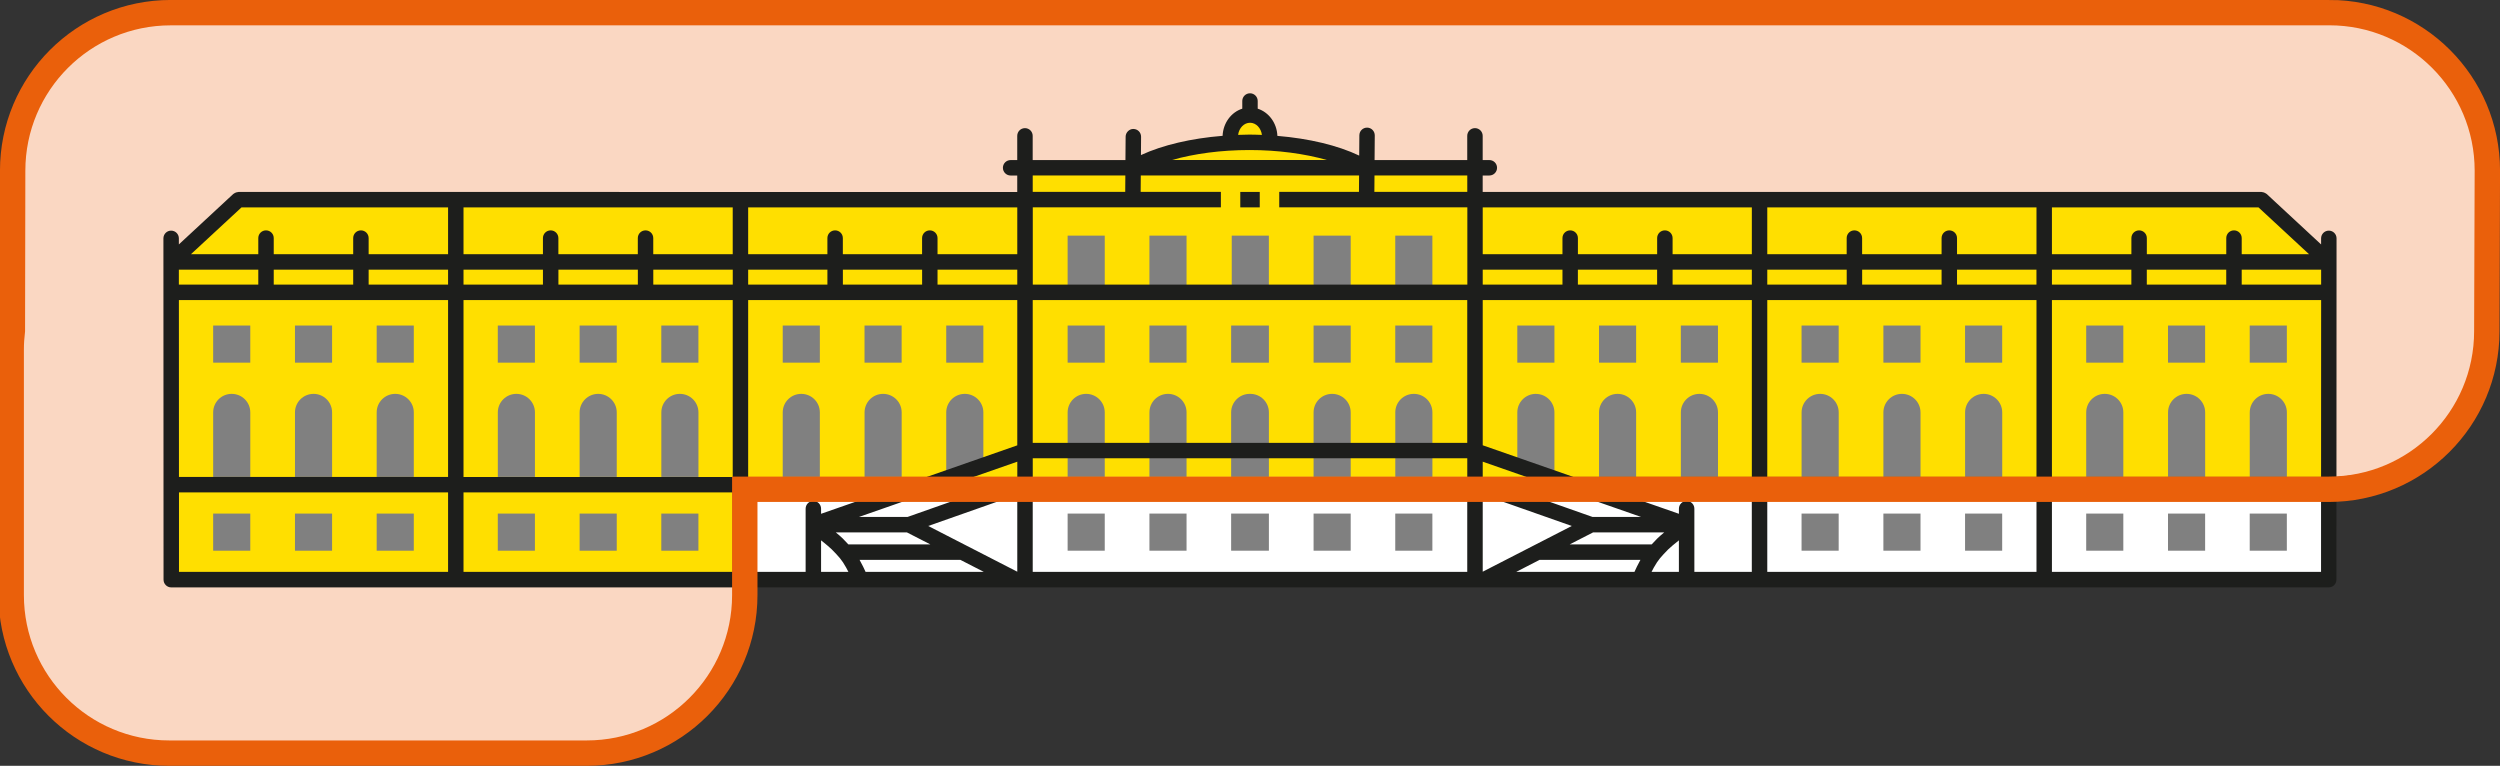 <?xml version="1.0" encoding="UTF-8"?>
<svg xmlns="http://www.w3.org/2000/svg" id="Ebene_1" data-name="Ebene 1" viewBox="0 0 790 242">
  <rect x="0" y="0" width="790" height="242" fill="#333333" stroke="none"/>
  <defs>
    <style>
      .cls-1, .cls-2 {
        fill: none;
      }

      .cls-3 {
        fill: gray;
      }

      .cls-4 {
        fill: #fad7c2;
      }

      .cls-5 {
        fill: #1d1e1c;
      }

      .cls-6 {
        fill: #fff;
      }

      .cls-2 {
        stroke: #ea600b;
        stroke-miterlimit: 10;
        stroke-width: 8.02px;
      }

      .cls-7 {
        fill: #ffdf00;
      }
    </style>
  </defs>
  <rect class="cls-1" width="790" height="242"></rect>
  <path class="cls-4" d="M736.06,4H53.94C26.36,4,4,26.36,4,53.94v49.86c-.29,2.19-.46,4.42-.46,6.7v77.56c0,27.58,22.36,49.94,49.94,49.94h131.93c27.58,0,49.94-22.36,49.94-49.94v-37.33h500.71c27.58,0,49.94-22.36,49.94-49.94v-46.84c0-27.58-22.36-49.94-49.94-49.94Z"></path>
  <g>
    <g>
      <polygon class="cls-6" points="74.81 63.09 52.81 83.57 52.98 83.57 52.98 183.43 323.65 183.43 323.65 63.09 74.81 63.09"></polygon>
      <polygon class="cls-6" points="736.85 83.57 714.85 63.09 466.32 63.09 466.32 183.43 737.02 183.43 737.02 83.57 736.85 83.57"></polygon>
      <polygon class="cls-7" points="737.02 153.35 466.32 153.35 466.32 63.09 714.85 63.09 737.02 83.57 737.02 153.35"></polygon>
      <path class="cls-6" d="M425.4,51.57c-7.46-3.92-15.71-6.44-24.44-7.23,0-.1.01-.19.01-.29,0-4.15-2.67-7.52-5.96-7.52s-5.96,3.37-5.96,7.52c0,.1,0,.19.01.29-8.74.79-16.99,3.31-24.44,7.23h-40.95v131.86h142.67V51.57h-40.92Z"></path>
      <path class="cls-7" d="M425.4,51.57c-7.46-3.92-15.71-6.44-24.44-7.23,0-.1.01-.19.01-.29,0-4.15-2.67-7.52-5.96-7.52s-5.96,3.37-5.96,7.52c0,.1,0,.19.01.29-8.74.79-16.99,3.31-24.44,7.23h-40.95v99.15h142.67V51.57h-40.92Z"></path>
      <rect class="cls-7" x="233.43" y="63.09" width="89.77" height="89.77"></rect>
      <polygon class="cls-7" points="233.43 182.43 53.48 182.43 53.48 80.33 75.36 63.09 233.43 63.09 233.43 182.43"></polygon>
    </g>
    <g>
      <g>
        <g>
          <rect class="cls-3" x="531.14" y="102.87" width="11.73" height="11.73"></rect>
          <rect class="cls-3" x="505.29" y="102.87" width="11.73" height="11.73"></rect>
          <rect class="cls-3" x="479.47" y="102.87" width="11.73" height="11.73"></rect>
          <path class="cls-3" d="M542.88,130.32c0-3.24-2.62-5.86-5.86-5.86s-5.87,2.62-5.87,5.86c0,0,0,0,0,0h0v20.4h11.73v-20.37s0-.02,0-.03Z"></path>
          <path class="cls-3" d="M517.02,130.32c0-3.24-2.63-5.86-5.86-5.86s-5.87,2.62-5.87,5.86c0,.02,0,.05,0,.07v20.33h11.73v-20.4h0s0,0,0,0Z"></path>
          <path class="cls-3" d="M485.34,124.46c-3.25,0-5.87,2.62-5.87,5.86h0v17.44l11.73,2.96v-20.35s0-.03,0-.04c0-3.24-2.63-5.86-5.86-5.86Z"></path>
        </g>
        <g>
          <rect class="cls-3" x="337.37" y="102.87" width="11.73" height="11.73"></rect>
          <rect class="cls-3" x="363.22" y="102.87" width="11.73" height="11.73"></rect>
          <rect class="cls-3" x="337.37" y="74.46" width="11.73" height="18.21"></rect>
          <rect class="cls-3" x="363.22" y="74.46" width="11.73" height="18.21"></rect>
          <rect class="cls-3" x="389.23" y="74.46" width="11.73" height="18.21"></rect>
          <rect class="cls-3" x="415.09" y="74.46" width="11.73" height="18.21"></rect>
          <rect class="cls-3" x="440.9" y="74.46" width="11.73" height="18.21"></rect>
          <rect class="cls-3" x="337.37" y="162.29" width="11.73" height="11.73"></rect>
          <rect class="cls-3" x="363.22" y="162.29" width="11.73" height="11.73"></rect>
          <path class="cls-3" d="M349.1,130.32c0-3.24-2.63-5.86-5.87-5.86s-5.86,2.62-5.86,5.86c0,.02,0,.03,0,.04v20.36h11.73v-20.4h0s0,0,0,0Z"></path>
          <path class="cls-3" d="M369.08,124.46c-3.23,0-5.86,2.62-5.86,5.86,0,0,0,0,0,0h0v20.4h11.73v-20.34s0-.04,0-.06c0-3.24-2.62-5.86-5.87-5.86Z"></path>
          <polygon class="cls-3" points="389.23 102.87 389.04 102.87 389.04 114.61 389.23 114.61 400.77 114.61 400.97 114.61 400.97 102.87 400.77 102.87 389.23 102.87"></polygon>
          <rect class="cls-3" x="415.09" y="102.87" width="11.73" height="11.73"></rect>
          <rect class="cls-3" x="440.9" y="102.87" width="11.73" height="11.73"></rect>
          <polygon class="cls-3" points="389.23 162.29 389.04 162.29 389.04 174.02 389.23 174.02 400.77 174.02 400.97 174.02 400.97 162.29 400.77 162.29 389.23 162.29"></polygon>
          <rect class="cls-3" x="415.09" y="162.29" width="11.73" height="11.73"></rect>
          <rect class="cls-3" x="440.9" y="162.29" width="11.73" height="11.73"></rect>
          <path class="cls-3" d="M400.97,130.32c0-3.24-2.63-5.86-5.87-5.86-.03,0-.06,0-.1,0-.03,0-.06,0-.1,0-3.23,0-5.86,2.62-5.86,5.86,0,0,0,.02,0,.03v20.37h11.93v-20.4h0s0,0,0,0Z"></path>
          <path class="cls-3" d="M426.82,130.32c0-3.24-2.62-5.86-5.87-5.86s-5.86,2.62-5.86,5.86c0,.02,0,.05,0,.07v20.33h11.73v-20.4h0s0,0,0,0Z"></path>
          <path class="cls-3" d="M452.64,130.32c0-3.24-2.62-5.86-5.87-5.86s-5.86,2.62-5.86,5.86c0,0,0,.02,0,.03v20.37h11.73v-20.4h0s0,0,0,0Z"></path>
        </g>
        <g>
          <rect class="cls-3" x="247.34" y="102.87" width="11.73" height="11.73"></rect>
          <rect class="cls-3" x="273.19" y="102.87" width="11.73" height="11.73"></rect>
          <rect class="cls-3" x="299.01" y="102.87" width="11.73" height="11.73"></rect>
          <path class="cls-3" d="M259.07,130.32c0-3.24-2.62-5.86-5.87-5.86s-5.86,2.62-5.86,5.86c0,0,0,0,0,.01v20.39h11.73v-20.4h0s0,0,0,0Z"></path>
          <path class="cls-3" d="M284.93,130.32c0-3.24-2.63-5.86-5.87-5.86s-5.86,2.62-5.86,5.86c0,0,0,.02,0,.03v20.37h11.73v-20.4h0s0,0,0,0Z"></path>
          <path class="cls-3" d="M304.88,124.46c-3.25,0-5.87,2.62-5.87,5.86v20.4l11.73-2.96v-17.44c0-3.24-2.63-5.86-5.86-5.86Z"></path>
        </g>
        <g>
          <rect class="cls-3" x="67.36" y="102.87" width="11.73" height="11.73"></rect>
          <rect class="cls-3" x="93.21" y="102.87" width="11.73" height="11.73"></rect>
          <rect class="cls-3" x="119.03" y="102.87" width="11.73" height="11.73"></rect>
          <rect class="cls-3" x="67.36" y="162.29" width="11.73" height="11.73"></rect>
          <rect class="cls-3" x="93.21" y="162.29" width="11.73" height="11.73"></rect>
          <rect class="cls-3" x="119.03" y="162.29" width="11.73" height="11.73"></rect>
          <path class="cls-3" d="M79.09,130.32c0-3.24-2.62-5.86-5.87-5.86s-5.86,2.62-5.86,5.86c0,0,0,.02,0,.03v20.37h11.73v-20.4h0s0,0,0,0Z"></path>
          <path class="cls-3" d="M104.94,130.32c0-3.24-2.63-5.86-5.86-5.86s-5.87,2.62-5.87,5.86c0,0,0,.02,0,.03v20.37h11.73v-20.4h0s0,0,0,0Z"></path>
          <path class="cls-3" d="M130.76,130.32c0-3.24-2.63-5.86-5.87-5.86s-5.86,2.62-5.86,5.86c0,0,0,0,0,0h0v20.4h11.73v-20.37s0-.02,0-.03Z"></path>
        </g>
        <g>
          <rect class="cls-3" x="157.3" y="162.29" width="11.73" height="11.73"></rect>
          <rect class="cls-3" x="183.16" y="162.29" width="11.73" height="11.73"></rect>
          <rect class="cls-3" x="208.97" y="162.29" width="11.73" height="11.73"></rect>
          <rect class="cls-3" x="157.3" y="102.87" width="11.73" height="11.73"></rect>
          <rect class="cls-3" x="183.16" y="102.87" width="11.73" height="11.73"></rect>
          <rect class="cls-3" x="208.97" y="102.87" width="11.73" height="11.73"></rect>
          <path class="cls-3" d="M163.17,124.46c-3.23,0-5.86,2.62-5.86,5.86,0,0,0,0,0,0h0v20.4h11.73v-20.4h0s0,0,0,0c0-3.24-2.62-5.86-5.87-5.86Z"></path>
          <path class="cls-3" d="M194.89,130.32c0-3.24-2.63-5.86-5.86-5.86s-5.87,2.62-5.87,5.86c0,0,0,0,0,.01v20.39h11.73v-20.4h0s0,0,0,0Z"></path>
          <path class="cls-3" d="M220.71,130.32c0-3.24-2.63-5.86-5.87-5.86s-5.86,2.62-5.86,5.86c0,0,0,0,0,0h0v20.4h11.73v-20.36s0-.03,0-.04Z"></path>
        </g>
        <g>
          <rect class="cls-3" x="569.29" y="102.87" width="11.73" height="11.73"></rect>
          <rect class="cls-3" x="595.15" y="102.87" width="11.73" height="11.73"></rect>
          <rect class="cls-3" x="620.96" y="102.87" width="11.73" height="11.73"></rect>
          <rect class="cls-3" x="569.29" y="162.29" width="11.73" height="11.73"></rect>
          <rect class="cls-3" x="595.15" y="162.29" width="11.73" height="11.73"></rect>
          <rect class="cls-3" x="620.96" y="162.29" width="11.73" height="11.73"></rect>
          <path class="cls-3" d="M581.03,130.32c0-3.24-2.62-5.86-5.86-5.86s-5.87,2.62-5.87,5.86c0,0,0,.02,0,.03v20.37h11.73v-20.4h0s0,0,0,0Z"></path>
          <path class="cls-3" d="M606.88,130.32c0-3.24-2.63-5.86-5.87-5.86s-5.86,2.62-5.86,5.86c0,.02,0,.03,0,.04v20.36h11.73v-20.4h0s0,0,0,0Z"></path>
          <path class="cls-3" d="M632.7,130.32c0-3.24-2.63-5.86-5.87-5.86s-5.86,2.62-5.86,5.86c0,0,0,0,0,0h0v20.4h11.73v-20.39s0,0,0-.01Z"></path>
        </g>
        <g>
          <rect class="cls-3" x="659.24" y="102.87" width="11.73" height="11.73"></rect>
          <rect class="cls-3" x="685.09" y="102.87" width="11.73" height="11.73"></rect>
          <rect class="cls-3" x="710.91" y="102.87" width="11.73" height="11.73"></rect>
          <rect class="cls-3" x="659.24" y="162.29" width="11.73" height="11.73"></rect>
          <rect class="cls-3" x="685.09" y="162.29" width="11.73" height="11.73"></rect>
          <rect class="cls-3" x="710.91" y="162.29" width="11.73" height="11.73"></rect>
          <path class="cls-3" d="M670.97,130.32c0-3.24-2.62-5.86-5.87-5.86s-5.86,2.62-5.86,5.86c0,0,0,0,0,.01v20.39h11.73v-20.4h0s0,0,0,0Z"></path>
          <path class="cls-3" d="M696.83,130.32c0-3.24-2.63-5.86-5.87-5.86s-5.86,2.62-5.86,5.86c0,0,0,.02,0,.03v20.37h11.73v-20.4h0s0,0,0,0Z"></path>
          <path class="cls-3" d="M722.65,130.32c0-3.24-2.63-5.86-5.87-5.86s-5.86,2.62-5.86,5.86c0,0,0,0,0,0h0v20.4h11.73v-20.37s0-.02,0-.03Z"></path>
        </g>
      </g>
      <rect class="cls-5" x="391.93" y="60.65" width="6.15" height="4.88"></rect>
      <path class="cls-5" d="M463.66,150.73h-137.31v-5.91h137.31v5.91ZM395,29.48h0c-1.35,0-2.44,1.09-2.44,2.44v2.42c-3.49,1.11-6.05,4.5-6.22,8.58-9.88.79-18.96,2.91-25.8,6.08l.04-5.79c.01-1.35-1.07-2.45-2.42-2.46h-.08c-1.23,0-2.37,1.11-2.38,2.42l-.06,7.41h-29.31v-7.65c0-1.35-1.08-2.44-2.44-2.44s-2.44,1.09-2.44,2.44v7.65h-2.09c-1.35,0-2.44,1.09-2.44,2.44s1.1,2.44,2.44,2.44h2.09v5.2H75.36c-.39.09-.83.04-1.66.65l-17.18,15.93v-1.92c0-1.35-1.1-2.44-2.44-2.44s-2.4,1.06-2.44,2.38v2.01l.04,105.91c0,1.35,1.09,2.44,2.44,2.44h681.75c1.35,0,2.44-1.09,2.44-2.44l.04-107.86c0-1.35-1.09-2.44-2.44-2.44s-2.44,1.09-2.44,2.44v1.92l-17.18-15.93c-.34-.2-.64-.53-1.66-.65h-246.1v-5.2h2.1c1.35,0,2.44-1.09,2.44-2.44s-1.09-2.44-2.44-2.44h-2.1v-7.65c0-1.35-1.09-2.44-2.44-2.44s-2.44,1.09-2.44,2.44v7.65h-29.28l.06-7.79c0-1.35-1.07-2.45-2.42-2.46h-.01c-1.35,0-2.43,1.08-2.44,2.42l-.05,6.42c-6.8-3.24-15.9-5.41-25.85-6.23-.16-4.09-2.73-7.48-6.22-8.6v-2.42c0-1.35-1.09-2.44-2.44-2.44M391.24,42.62c.29-2.17,1.86-3.83,3.77-3.83s3.48,1.67,3.76,3.84c-1.31-.04-2.6-.1-3.92-.1-1.21,0-2.41.05-3.6.09M370.32,50.57c7.1-2.03,15.61-3.16,24.52-3.16s17.4,1.14,24.49,3.16h-49.01ZM434.3,60.64l.04-5.2h29.32v5.2h-29.36ZM360.45,60.64l.04-5.2h68.98l-.04,5.2h-25.19v4.88h59.44v24.42h-137.32v-24.42h59.44v-4.88h-25.33ZM326.34,60.64v-5.2h29.27l-.04,5.2h-29.23ZM648.41,80.33v-14.8h65.27l15.98,14.8h-21.28v-5.09c0-1.35-1.09-2.44-2.44-2.44s-2.44,1.08-2.44,2.44v5.09h-25.1v-5.09c0-1.35-1.09-2.44-2.44-2.44s-2.44,1.08-2.44,2.44v5.09h-25.1ZM558.46,80.33v-14.8h85.07v14.8h-25.11v-5.09c0-1.35-1.09-2.44-2.44-2.44s-2.44,1.08-2.44,2.44v5.09h-25.11v-5.09c0-1.35-1.09-2.44-2.44-2.44s-2.44,1.08-2.44,2.44v5.09h-25.1ZM468.54,80.33v-14.8h85.04v14.8h-25.04v-5.09c0-1.35-1.09-2.44-2.44-2.44s-2.44,1.08-2.44,2.44v5.09h-25.04v-5.09c0-1.35-1.09-2.44-2.44-2.44s-2.44,1.08-2.44,2.44v5.09h-25.2ZM236.42,80.33v-14.8h85.04v14.8h-25.2v-5.09c0-1.35-1.09-2.44-2.44-2.44s-2.44,1.08-2.44,2.44v5.09h-25.04v-5.09c0-1.35-1.09-2.44-2.44-2.44s-2.44,1.08-2.44,2.44v5.09h-25.05ZM146.47,80.33v-14.8h85.07v14.8h-25.11v-5.09c0-1.35-1.09-2.44-2.44-2.44s-2.44,1.08-2.44,2.44v5.09h-25.1v-5.09c0-1.35-1.1-2.44-2.44-2.44s-2.44,1.08-2.44,2.44v5.09h-25.1ZM60.34,80.33l15.98-14.8h65.27v14.8h-25.1v-5.09c0-1.35-1.09-2.44-2.44-2.44s-2.44,1.08-2.44,2.44v5.09h-25.11v-5.09c0-1.35-1.09-2.44-2.44-2.44s-2.44,1.08-2.44,2.44v5.09h-21.28ZM708.38,85.21h25.1v4.73h-25.1v-4.73ZM678.39,85.21h25.1v4.73h-25.1v-4.73ZM648.41,85.21h25.1v4.73h-25.1v-4.73ZM618.42,85.21h25.1v4.73h-25.1v-4.73ZM588.44,85.21h25.1v4.73h-25.1v-4.73ZM558.46,85.21h25.1v4.73h-25.1v-4.73ZM528.54,85.21h25.04v4.73h-25.04v-4.73ZM498.61,85.21h25.04v4.73h-25.04v-4.73ZM468.54,89.94v-4.73h25.2v4.73h-25.2ZM296.26,85.21h25.2v4.73h-25.2v-4.73ZM266.35,85.21h25.04v4.73h-25.04v-4.73ZM236.42,85.21h25.04v4.73h-25.04v-4.73ZM206.44,85.21h25.11v4.73h-25.11v-4.73ZM176.46,85.21h25.1v4.73h-25.1v-4.73ZM146.47,85.21h25.1v4.73h-25.1v-4.73ZM116.49,85.21h25.1v4.73h-25.1v-4.73ZM86.5,85.21h25.11v4.73h-25.11v-4.73ZM56.52,89.94v-4.73h25.1v4.73h-25.1ZM648.41,150.72v-55.89h85.07l-.02,55.89h-85.04ZM558.46,150.72v-55.89h85.07v55.89M643.53,150.72h-85.07M468.54,140.72v-45.9h85.04v55.89h-56.39l-28.65-10ZM326.34,94.83h137.31v45.11h-137.31v-45.11ZM236.42,150.72v-55.89h85.04v45.9l-28.65,10h-56.39ZM146.47,94.83h85.07v55.9h-85.07v-55.9ZM56.55,150.72l-.02-55.89h85.06v55.89H56.55ZM503.25,163.36l-34.71-12.23v-5.24l50.06,17.47h-15.35ZM271.41,163.36l50.06-17.47v5.24l-34.7,12.23h-15.35ZM648.41,180.71v-25.11h85.04v25.11h-85.04ZM558.46,155.6h85.07v25.11h-85.07v-25.11ZM530.54,162.36l-19.37-6.76h42.4v25.11h-18.15v-19.96c0-1.35-1.09-2.44-2.44-2.44s-2.44,1.09-2.44,2.44v1.61ZM326.34,155.6h137.31v25.11h-137.31v-25.11ZM236.42,180.71v-25.11h42.41l-19.37,6.76v-1.61c0-1.35-1.09-2.44-2.44-2.44s-2.44,1.09-2.44,2.44v19.96h-18.15ZM146.47,155.6h85.07v25.11h-85.07v-25.11ZM56.56,180.71v-25.11s85.03,0,85.03,0v25.11H56.56ZM321.46,180.66l-28.14-14.45,28.14-9.91v24.36ZM468.54,180.66v-24.36l28.14,9.91-28.14,14.45ZM496.02,172.03l7.39-3.79h22.48c-.87.72-1.67,1.41-2.21,1.95-.67.68-1.23,1.27-1.75,1.84h-25.91ZM268.08,172.03c-.52-.56-1.1-1.17-1.78-1.87-.54-.54-1.32-1.21-2.19-1.92h22.48l7.4,3.79h-25.91ZM521.89,180.71c.22-.42.45-.88.71-1.35,1.4-2.51,2.33-3.46,4.53-5.73.71-.7,2.04-1.8,3.4-2.88v9.96h-8.65ZM259.46,180.71v-9.96c1.36,1.08,2.69,2.17,3.37,2.85,2.24,2.3,3.17,3.25,4.56,5.77.27.47.5.92.71,1.35h-8.65ZM479.13,180.71l7.39-3.8h31.87l-.05.08c-.8,1.45-1.43,2.76-1.85,3.72h-37.36ZM273.52,180.71c-.42-.96-1.05-2.27-1.86-3.72l-.04-.07h31.87l7.4,3.8h-37.36Z"></path>
    </g>
  </g>
  <path class="cls-2" d="M736.06,4H53.94C26.36,4,4,26.36,4,53.94l-.09,50.53c-.24,1.98-.37,3.98-.37,6.02v77.56c0,27.58,22.36,49.94,49.94,49.94h131.93c27.58,0,49.94-22.36,49.94-49.94v-33.44h500.54c27.58,0,49.94-22.36,49.94-49.94l.17-50.74c0-27.58-22.36-49.94-49.94-49.94Z"></path>
</svg>
